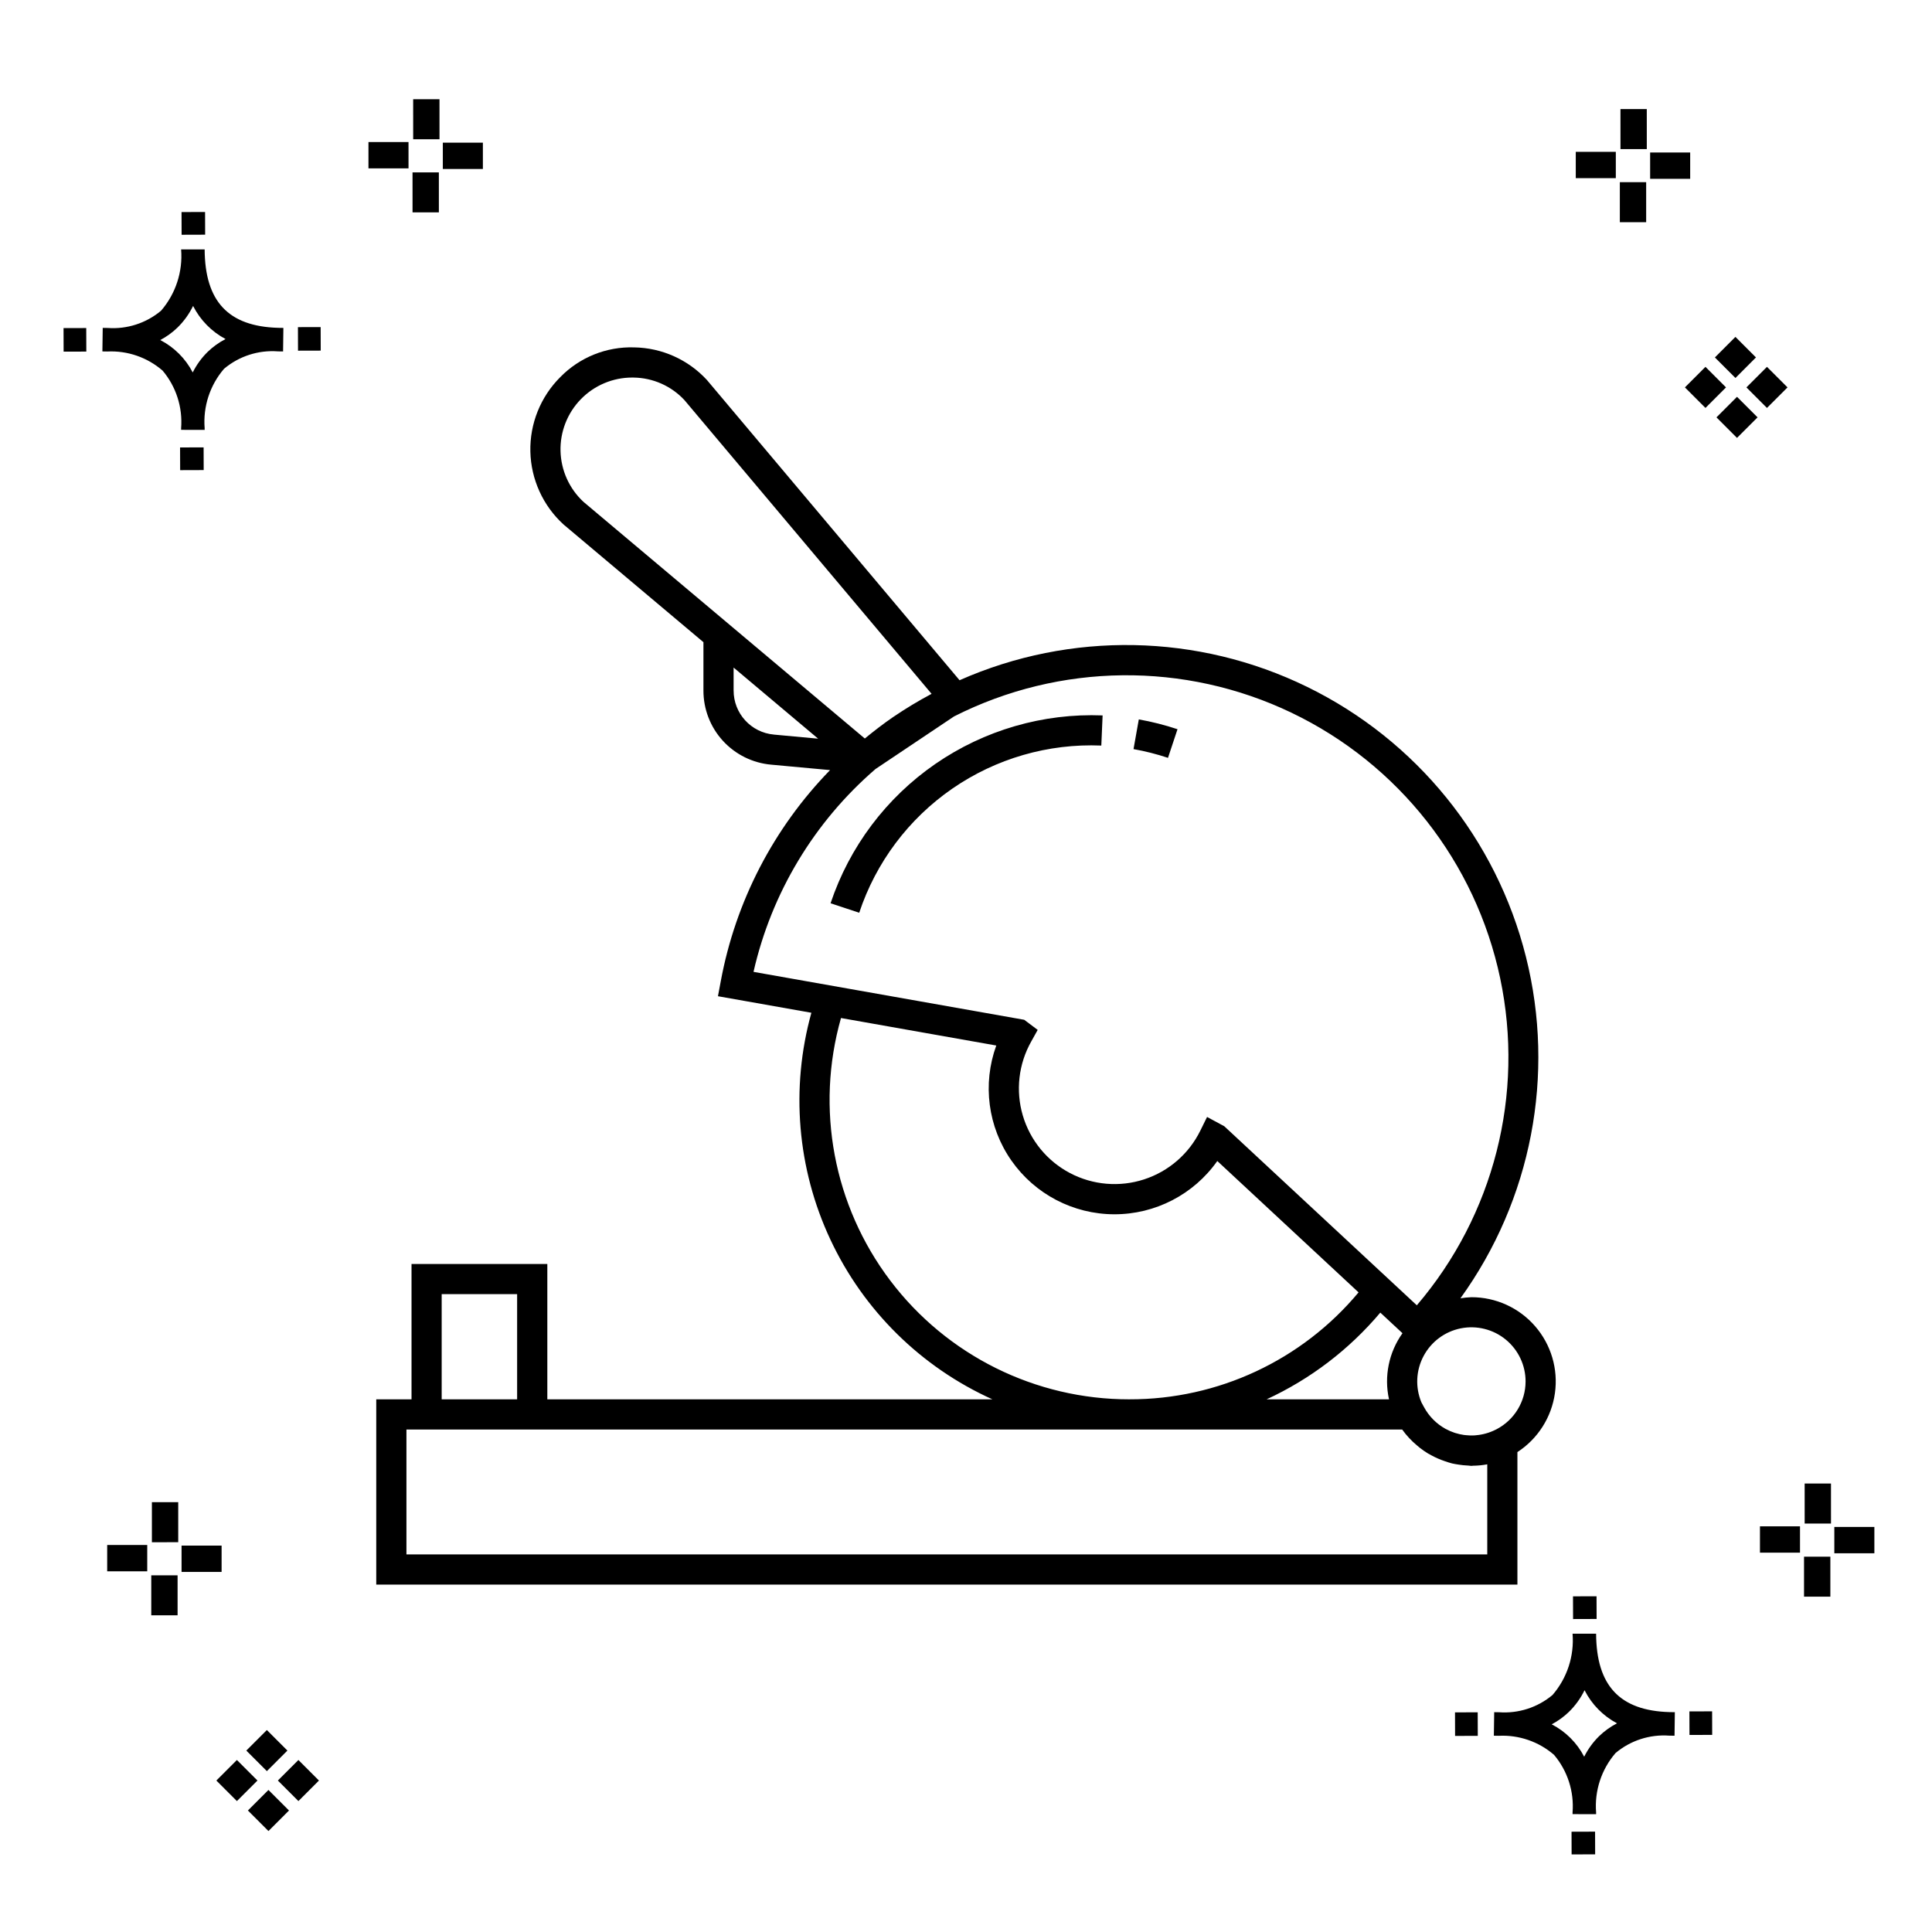 <?xml version="1.0" encoding="UTF-8"?>
<!-- Uploaded to: SVG Repo, www.svgrepo.com, Generator: SVG Repo Mixer Tools -->
<svg fill="#000000" width="800px" height="800px" version="1.1" viewBox="144 144 512 512" xmlns="http://www.w3.org/2000/svg">
 <g>
  <path d="m197.96 262.56 0.02 6.016-6.238 0.02-0.02-6.016zm19.738-31.68c0.434 0.023 0.93 0.008 1.402 0.02l-0.082 6.238c-0.449 0.008-0.93-0.004-1.387-0.02v-0.004c-5.172-0.379-10.285 1.277-14.254 4.617-3.746 4.352-5.598 10.023-5.141 15.75v0.449l-6.238-0.016v-0.445c0.434-5.535-1.328-11.02-4.914-15.262-4.047-3.504-9.285-5.316-14.633-5.055h-0.004c-0.434 0-0.867-0.008-1.312-0.02l0.09-6.238c0.441 0 0.879 0.008 1.309 0.02h-0.004c5.129 0.375 10.203-1.266 14.148-4.566 3.879-4.484 5.797-10.34 5.32-16.254l6.238 0.008c0.074 13.766 6.266 20.395 19.461 20.777zm-13.922 2.969h-0.004c-3.703-1.969-6.707-5.031-8.602-8.773-1.043 2.148-2.453 4.098-4.164 5.762-1.352 1.301-2.879 2.406-4.539 3.277 3.691 1.902 6.699 4.902 8.609 8.586 1.004-2.019 2.336-3.856 3.945-5.438 1.41-1.363 3.008-2.516 4.75-3.414zm-42.938-2.898 0.02 6.238 6.016-0.016-0.02-6.238zm68.137-0.273-6.019 0.016 0.02 6.238 6.019-0.016zm-30.609-24.484-0.02-6.016-6.238 0.02 0.02 6.016zm405.96 42.965 5.445 5.445-5.445 5.445-5.445-5.445zm7.941-7.941 5.445 5.445-5.445 5.445-5.445-5.445zm-16.301 0 5.445 5.445-5.445 5.445-5.445-5.445zm7.941-7.941 5.445 5.445-5.441 5.449-5.445-5.445zm-11.992-41.891h-10.613v-6.977h10.613zm-19.707-0.168h-10.613v-6.977h10.613zm8.043 11.668h-6.977v-10.602h6.977zm0.168-19.375h-6.977l-0.004-10.613h6.977zm-308.45 5.273h-10.617v-6.977h10.617zm-19.707-0.168h-10.617v-6.977h10.613zm8.043 11.664h-6.977l-0.004-10.598h6.977zm0.168-19.375h-6.977l-0.004-10.613h6.977zm300 448.52 0.02 6.016 6.238-0.02-0.02-6.016zm25.977-31.699c0.438 0.023 0.93 0.008 1.402 0.02l-0.082 6.238c-0.449 0.008-0.93-0.004-1.387-0.02-5.172-0.379-10.289 1.277-14.254 4.617-3.75 4.352-5.602 10.023-5.144 15.75v0.449l-6.238-0.016v-0.445c0.438-5.539-1.328-11.023-4.91-15.266-4.047-3.504-9.289-5.312-14.633-5.051h-0.004c-0.434 0-0.867-0.008-1.312-0.02l0.09-6.238c0.441 0 0.879 0.008 1.309 0.02h-0.004c5.129 0.371 10.203-1.266 14.145-4.566 3.879-4.484 5.797-10.34 5.32-16.254l6.238 0.008c0.074 13.762 6.266 20.395 19.461 20.773zm-13.922 2.969-0.004 0.004c-3.703-1.969-6.707-5.031-8.602-8.773-1.043 2.148-2.453 4.098-4.168 5.762-1.352 1.301-2.879 2.406-4.539 3.277 3.691 1.902 6.699 4.898 8.609 8.586 1.004-2.019 2.34-3.859 3.945-5.438 1.41-1.363 3.012-2.516 4.754-3.414zm-42.938-2.898 0.02 6.238 6.016-0.016-0.02-6.238zm68.137-0.273-6.019 0.016 0.02 6.238 6.019-0.016zm-30.609-24.48-0.02-6.016-6.238 0.02 0.02 6.016zm73.609-17.414-10.613 0.004v-6.977h10.613zm-19.707-0.164h-10.613v-6.977h10.613zm8.043 11.664h-6.977v-10.598h6.977zm0.168-19.375h-6.977l-0.004-10.613h6.977zm-414.09 70.602 5.445 5.445-5.445 5.445-5.445-5.445zm7.941-7.941 5.445 5.445-5.445 5.445-5.445-5.445zm-16.301 0 5.445 5.445-5.445 5.445-5.445-5.445zm7.941-7.941 5.445 5.445-5.445 5.445-5.445-5.445zm-11.996-41.895h-10.613v-6.973h10.613zm-19.707-0.164h-10.613v-6.977h10.613zm8.043 11.664h-6.977v-10.598h6.977zm0.168-19.375-6.977 0.004v-10.617h6.977z"/>
  <path d="m371.7 385.89-7.59-2.516c5.012-14.98 14.746-27.934 27.746-36.91 13-8.977 28.562-13.492 44.348-12.871l-0.344 7.988c-14.055-0.582-27.918 3.426-39.492 11.418-11.578 7.996-20.234 19.539-24.668 32.891zm84.352-48.641c-3.352-1.113-6.781-1.984-10.258-2.602l-1.398 7.871c3.098 0.551 6.148 1.328 9.133 2.32zm90.078 191.57v35.117h-302.42v-49.098h9.348v-35.871h35.988v35.871h117.95c-18.91-8.535-34.145-23.555-42.941-42.348-8.801-18.789-10.582-40.105-5.031-60.098l-24.758-4.383 0.746-3.973c3.906-21.105 13.988-40.578 28.965-55.953l-15.613-1.441c-4.914-0.434-9.484-2.699-12.809-6.344-3.324-3.644-5.156-8.406-5.137-13.336v-12.777l-37.07-31.188c-5.449-4.969-8.625-11.953-8.797-19.324-0.168-7.375 2.688-14.492 7.902-19.707 5.141-5.273 12.258-8.141 19.613-7.906 7.344 0.117 14.32 3.246 19.289 8.656l66.938 79.551c29.457-13.027 63.164-12.383 92.105 1.754 28.941 14.137 50.168 40.328 58 71.574 7.836 31.242 1.48 64.352-17.367 90.469 0.961-0.16 1.93-0.258 2.906-0.293 6.465-0.008 12.617 2.785 16.863 7.664 4.246 4.875 6.172 11.352 5.273 17.758-0.895 6.402-4.523 12.102-9.945 15.625zm-66.469-13.98h32.445-0.004c-1.348-6.086-0.051-12.453 3.57-17.523l-5.875-5.461c-8.238 9.777-18.527 17.625-30.137 22.984zm-181.03-237.84 74.551 62.715c2.43-1.984 4.914-3.918 7.535-5.711h0.004c3.273-2.223 6.664-4.269 10.156-6.129l-65.52-77.871c-3.488-3.731-8.344-5.879-13.449-5.945l-0.379-0.004c-5.121 0-10.027 2.07-13.602 5.742-3.574 3.668-5.516 8.629-5.383 13.75 0.133 5.121 2.328 9.973 6.086 13.453zm50.461 61.676 11.719 1.082-22.398-18.844v6.047h0.004c-0.027 6.086 4.613 11.176 10.68 11.711zm-5.402 62.879 71.734 12.699 3.574 2.68-1.711 3.07c-3.363 5.961-4.172 13.035-2.238 19.602 1.93 6.57 6.438 12.074 12.496 15.266s13.148 3.797 19.66 1.676c6.512-2.121 11.887-6.785 14.902-12.934l1.777-3.606 4.562 2.461 51.027 47.453-0.004 0.004c20.43-23.898 28.59-55.93 22.09-86.691-6.5-30.758-26.926-56.75-55.273-70.34-28.352-13.586-61.406-13.23-89.457 0.969l-20.828 13.949h0.004c-16.238 14.004-27.562 32.836-32.316 53.742zm99.621 113.28c23.449 0.059 45.707-10.328 60.723-28.34l-37.438-34.816c-6.258 8.875-16.453 14.145-27.312 14.121-10.863-0.023-21.031-5.336-27.254-14.242-6.223-8.902-7.715-20.277-4.004-30.484l-41.152-7.285v-0.004c-6.809 23.953-1.977 49.711 13.047 69.57 15.02 19.859 38.492 31.516 63.391 31.484zm-182.26 0h19.992v-27.871h-19.992zm273.35 17.594c-0.156 0.004-0.305 0.047-0.461 0.047-0.301 0-0.582-0.078-0.883-0.09v0.004c-0.863-0.035-1.727-0.125-2.578-0.262-0.562-0.09-1.117-0.172-1.664-0.301-0.641-0.156-1.262-0.375-1.883-0.586h-0.004c-1.223-0.406-2.406-0.918-3.539-1.531-0.312-0.172-0.633-0.324-0.941-0.512-0.719-0.438-1.414-0.918-2.082-1.434-0.266-0.203-0.52-0.422-0.773-0.641-1.516-1.25-2.863-2.691-4.004-4.289h-263.88v33.105h286.43v-23.879c-1.23 0.234-2.481 0.355-3.731 0.371zm13.898-22.305-0.004 0.004c0.008-4.305-1.918-8.383-5.246-11.117-3.324-2.731-7.703-3.824-11.922-2.984-4.223 0.844-7.84 3.535-9.863 7.336-2.023 3.801-2.234 8.309-0.574 12.277l0.699 1.285c1.301 2.402 3.266 4.387 5.652 5.715l0.07 0.035c0.734 0.402 1.504 0.738 2.301 1.004l0.285 0.09c0.738 0.23 1.492 0.402 2.262 0.512 0.172 0.023 0.348 0.035 0.52 0.051v0.004c0.746 0.082 1.5 0.105 2.25 0.066 0.137-0.008 0.273-0.031 0.41-0.043h-0.004c1.812-0.148 3.578-0.648 5.199-1.461l0.34-0.172c4.672-2.469 7.602-7.312 7.621-12.598z"/>
 </g>
</svg>